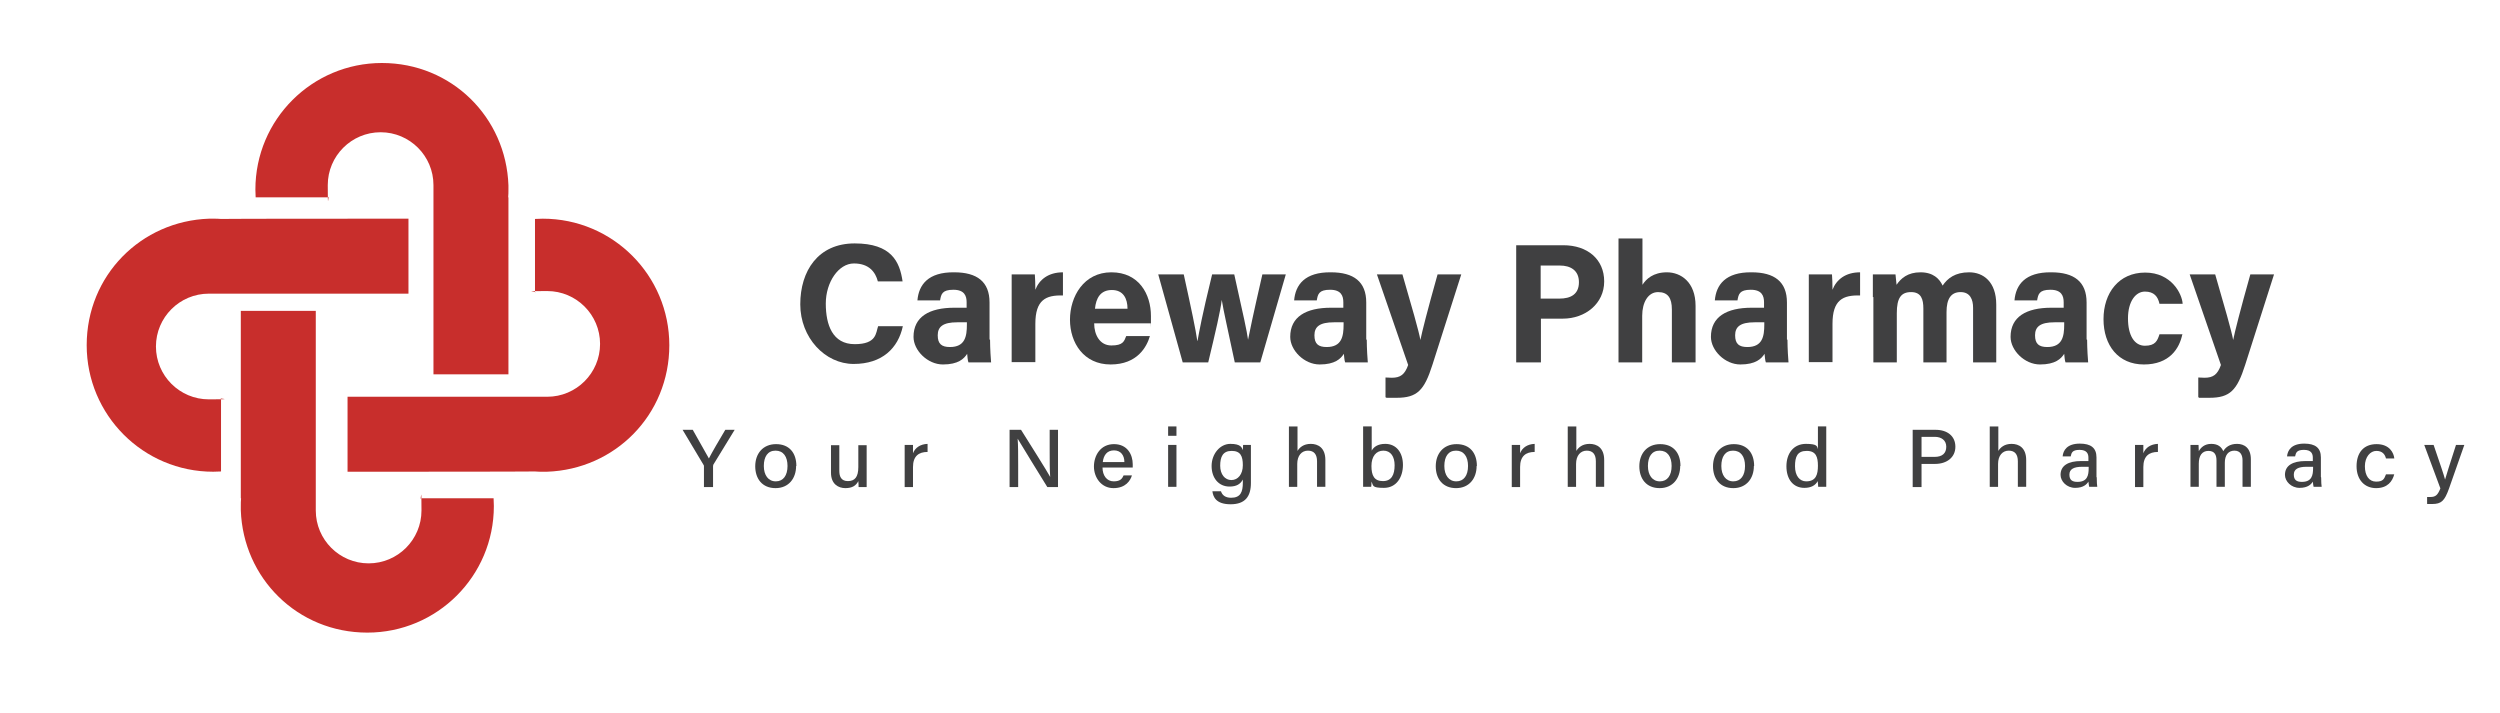 <?xml version="1.0" encoding="UTF-8"?>
<svg id="Layer_1" data-name="Layer 1" xmlns="http://www.w3.org/2000/svg" version="1.1" viewBox="0 0 960.3 273.7">
  <defs>
    <style>
      .cls-1 {
        fill: #c82e2c;
      }

      .cls-1, .cls-2 {
        stroke-width: 0px;
      }

      .cls-2 {
        fill: #404041;
      }
    </style>
  </defs>
  <g>
    <path class="cls-2" d="M346.8,125.3c-1.8,8.4-7.9,14.5-18.9,14.5s-20.5-10.1-20.5-22.9,6.8-23.4,20.9-23.4,17.3,7,18.4,14.6h-9.5c-.9-3.5-3.3-6.9-9.2-6.9s-10.8,7.2-10.8,15.4,2.6,15.6,11.1,15.6,8.1-4.3,9-6.9h9.5Z"/>
    <path class="cls-2" d="M380.3,130.5c0,3.2.3,7.9.4,8.7h-8.7c-.3-.7-.4-2.4-.5-3.3-1.2,1.9-3.4,4.1-9.3,4.1s-11.3-5.4-11.3-10.6c0-7.7,6-11.2,15.7-11.2h4.7v-2.1c0-2.4-.8-4.8-5.1-4.8s-4.7,1.7-5.1,4.1h-8.7c.5-6,4.1-10.9,14.1-10.8,8.8,0,13.6,3.6,13.6,11.6v14.2ZM371.4,123.8h-3.7c-5.5,0-7.5,1.7-7.5,5s1.5,4.5,4.7,4.5c5.8,0,6.5-4.1,6.5-8.6v-.9Z"/>
    <path class="cls-2" d="M388.6,114.6c0-3.4,0-6.3,0-9.2h8.9c.1.8.2,4.1.2,5.9,1.5-3.9,5-6.7,10.6-6.7v8.9c-6.6-.2-10.6,1.7-10.6,10.9v14.7h-9.1v-24.6Z"/>
    <path class="cls-2" d="M420.3,124.3c0,4.2,2.1,8.4,6.6,8.4s4.9-1.6,5.7-3.6h9.1c-1.2,4.1-4.8,10.9-15.1,10.9s-15.6-8.3-15.6-17.2,5.3-18.2,15.9-18.2,15.2,8.4,15.2,16.8,0,1.9-.1,2.8h-21.7ZM433.1,118.6c0-3.9-1.6-7.2-6-7.2s-6.1,3.1-6.5,7.2h12.5Z"/>
    <path class="cls-2" d="M454.7,105.4c3,13.6,4.6,21.3,5.2,25.5h.1c.7-3.8,1.6-9.1,5.6-25.5h8.5c3.7,16.6,4.8,21.5,5.3,25.1h0c.7-3.5,1.7-8.5,5.5-25.1h9l-9.8,33.8h-9.8c-2.7-12.8-4.3-19.6-5-24h0c-.5,4.2-2.3,11.9-5.2,24h-9.8l-9.4-33.8h9.6Z"/>
    <path class="cls-2" d="M525,130.5c0,3.2.3,7.9.4,8.7h-8.7c-.3-.7-.4-2.4-.5-3.3-1.2,1.9-3.4,4.1-9.3,4.1s-11.3-5.4-11.3-10.6c0-7.7,6-11.2,15.7-11.2h4.7v-2.1c0-2.4-.8-4.8-5.1-4.8s-4.7,1.7-5.1,4.1h-8.7c.5-6,4.1-10.9,14.1-10.8,8.8,0,13.6,3.6,13.6,11.6v14.2ZM516.1,123.8h-3.7c-5.5,0-7.5,1.7-7.5,5s1.5,4.5,4.7,4.5c5.8,0,6.5-4.1,6.5-8.6v-.9Z"/>
    <path class="cls-2" d="M538.7,105.4c3.4,11.7,6.4,22.1,6.9,25.2h0c.7-3.4,2.6-11,6.6-25.2h9.1l-11.1,34.8c-3.1,9.7-5.8,12.6-13.7,12.6s-2.7,0-4.3-.3v-7.5c.6,0,1.6.1,2.4.1,3.3,0,5-1.2,6.3-4.9l-12-34.8h9.8Z"/>
    <path class="cls-2" d="M582.3,94.2h18.2c9.3,0,15.7,5.4,15.7,13.9s-7.2,14.3-15.9,14.3h-8.4v16.8h-9.5v-45ZM591.8,114.7h7.2c4.4,0,7.5-1.7,7.5-6.3s-3.3-6.4-7.3-6.4h-7.4v12.7Z"/>
    <path class="cls-2" d="M630.9,91.6v17.8c1.4-2.2,4.1-4.8,9.4-4.8s11,3.7,11,12.9v21.7h-9.1v-20.3c0-4.4-1.5-6.7-5.3-6.7s-6.1,3.9-6.1,9.1v17.9h-9.1v-47.6h9.1Z"/>
    <path class="cls-2" d="M686.6,130.5c0,3.2.3,7.9.4,8.7h-8.7c-.3-.7-.4-2.4-.5-3.3-1.2,1.9-3.4,4.1-9.3,4.1s-11.3-5.4-11.3-10.6c0-7.7,6-11.2,15.7-11.2h4.7v-2.1c0-2.4-.8-4.8-5.1-4.8s-4.7,1.7-5.1,4.1h-8.7c.5-6,4.1-10.9,14.1-10.8,8.8,0,13.6,3.6,13.6,11.6v14.2ZM677.7,123.8h-3.7c-5.5,0-7.5,1.7-7.5,5s1.5,4.5,4.7,4.5c5.8,0,6.5-4.1,6.5-8.6v-.9Z"/>
    <path class="cls-2" d="M694.8,114.6c0-3.4,0-6.3,0-9.2h8.9c.1.8.2,4.1.2,5.9,1.5-3.9,5-6.7,10.6-6.7v8.9c-6.6-.2-10.6,1.7-10.6,10.9v14.7h-9.1v-24.6Z"/>
    <path class="cls-2" d="M719.4,114.1c0-2.9,0-5.8,0-8.7h8.7c.1.8.3,2.7.4,4,1.7-2.5,4.3-4.8,9.2-4.8s7.3,2.5,8.5,5.1c1.9-2.8,4.8-5.1,10.2-5.1s10.4,3.6,10.4,12.4v22.2h-8.9v-21c0-3.1-1.1-6-4.8-6s-5.4,2.6-5.4,7.7v19.3h-8.9v-20.7c0-3.5-.8-6.3-4.7-6.3s-5.5,2.3-5.5,8.1v18.9h-9v-25.1Z"/>
    <path class="cls-2" d="M801.7,130.5c0,3.2.3,7.9.4,8.7h-8.7c-.3-.7-.4-2.4-.5-3.3-1.2,1.9-3.4,4.1-9.3,4.1s-11.3-5.4-11.3-10.6c0-7.7,6-11.2,15.7-11.2h4.7v-2.1c0-2.4-.8-4.8-5.1-4.8s-4.7,1.7-5.1,4.1h-8.7c.5-6,4.1-10.9,14.1-10.8,8.8,0,13.6,3.6,13.6,11.6v14.2ZM792.9,123.8h-3.7c-5.5,0-7.5,1.7-7.5,5s1.5,4.5,4.7,4.5c5.8,0,6.5-4.1,6.5-8.6v-.9Z"/>
    <path class="cls-2" d="M838.3,128.3c-1.1,5.6-5,11.7-14.8,11.7s-15.5-7.3-15.5-17.4,5.9-17.9,16-17.9,14.2,8.2,14.4,12h-8.9c-.6-2.8-2.1-4.7-5.6-4.7s-6.5,3.7-6.5,10.3,2.5,10.5,6.5,10.5,4.8-1.9,5.6-4.4h9Z"/>
    <path class="cls-2" d="M850.9,105.4c3.4,11.7,6.4,22.1,6.9,25.2h0c.7-3.4,2.6-11,6.6-25.2h9.1l-11.1,34.8c-3.1,9.7-5.8,12.6-13.7,12.6s-2.7,0-4.3-.3v-7.5c.6,0,1.6.1,2.4.1,3.3,0,5-1.2,6.3-4.9l-12-34.8h9.8Z"/>
  </g>
  <g>
    <path class="cls-2" d="M270.4,187.1v-8c0-.2,0-.4-.2-.6l-8-13.4h3.9c2,3.5,5.1,9,6.2,11,1-2,4.2-7.5,6.3-11h3.6l-8.2,13.4c0,.1-.1.3-.1.6v8h-3.4Z"/>
    <path class="cls-2" d="M305.8,179c0,4.7-2.8,8.5-7.9,8.5s-7.8-3.6-7.8-8.4,2.9-8.5,8-8.5,7.8,3.4,7.8,8.4ZM293.4,179c0,3.5,1.7,5.9,4.6,5.9s4.5-2.3,4.5-5.9-1.6-5.9-4.6-5.9-4.5,2.3-4.5,5.9Z"/>
    <path class="cls-2" d="M332.9,182.4c0,1.6,0,3.6,0,4.7h-3.1c0-.4,0-1.4-.1-2.3-.9,1.8-2.4,2.7-5,2.7s-5.5-1.5-5.5-5.9v-10.6h3.2v9.9c0,2.1.7,3.9,3.3,3.9s4-1.5,4-5.4v-8.4h3.2v11.4Z"/>
    <path class="cls-2" d="M347.5,175.3c0-2.1,0-3.4,0-4.4h3.2c0,.4,0,1.8,0,3.2.8-2.1,2.8-3.5,5.6-3.6v3.1c-3.4,0-5.6,1.6-5.6,5.8v7.7h-3.2v-11.7Z"/>
    <path class="cls-2" d="M387.8,187.1v-22h4.4c3.2,5.1,9.9,15.7,11.2,18.1h0c-.2-2.7-.2-6.3-.2-9.9v-8.2h3.2v22h-4.1c-2.9-4.7-10-16.2-11.4-18.6h0c.2,2.4.2,6.3.2,10.2v8.4h-3.2Z"/>
    <path class="cls-2" d="M423.5,179.6c0,3,1.6,5.3,4.3,5.3s3.3-1.2,3.8-2.3h3.2c-.6,2-2.4,4.9-7.1,4.9s-7.5-4.1-7.5-8.3,2.5-8.6,7.7-8.6,7.2,4.1,7.2,7.7,0,.9,0,1.3h-11.6ZM431.9,177.5c0-2.5-1.3-4.5-4-4.5s-4,1.9-4.3,4.5h8.3Z"/>
    <path class="cls-2" d="M448.7,163.8h3.2v3.6h-3.2v-3.6ZM448.7,170.9h3.2v16.1h-3.2v-16.1Z"/>
    <path class="cls-2" d="M480.5,185.5c0,5.2-2.2,8.2-7.8,8.2s-6.7-2.8-7-5h3.3c.5,1.6,1.8,2.5,3.9,2.5,3.6,0,4.5-2.2,4.5-5.8v-1.2c-.9,1.7-2.4,2.7-5.1,2.7-4.2,0-6.9-3.3-6.9-7.9s3.2-8.5,7.2-8.5,4.4,1.4,4.8,2.4c0-.7.1-1.7.1-2h3c0,1,0,3.1,0,4.6v9.9ZM468.7,178.9c0,3.3,1.8,5.5,4.3,5.5s4.4-2.2,4.4-5.7-.9-5.5-4.3-5.5-4.4,2.3-4.4,5.7Z"/>
    <path class="cls-2" d="M498.4,163.8v9.4c.8-1.3,2.3-2.7,5.1-2.7s5.6,1.5,5.6,6.2v10.3h-3.2v-9.8c0-2.6-1.1-4.1-3.5-4.1s-4.1,1.9-4.1,5.1v8.8h-3.2v-23.2h3.2Z"/>
    <path class="cls-2" d="M523.7,163.8h3.2v9.3c.7-1.3,2.2-2.6,5.2-2.6,4.3,0,6.8,3.4,6.8,8.1s-2.5,8.8-7.3,8.8-4-.9-4.8-2.4c0,.8,0,1.6-.1,2h-3.1c0-1.8,0-3.6,0-5.4v-17.8ZM535.7,178.7c0-3.3-1.5-5.6-4.3-5.6s-4.6,2.2-4.6,5.9,1.1,5.8,4.4,5.8,4.5-2.4,4.5-6.1Z"/>
    <path class="cls-2" d="M567.2,179c0,4.7-2.8,8.5-7.9,8.5s-7.8-3.6-7.8-8.4,2.9-8.5,8-8.5,7.8,3.4,7.8,8.4ZM554.8,179c0,3.5,1.7,5.9,4.6,5.9s4.5-2.3,4.5-5.9-1.6-5.9-4.6-5.9-4.5,2.3-4.5,5.9Z"/>
    <path class="cls-2" d="M580.7,175.3c0-2.1,0-3.4,0-4.4h3.2c0,.4,0,1.8,0,3.2.8-2.1,2.8-3.5,5.6-3.6v3.1c-3.4,0-5.6,1.6-5.6,5.8v7.7h-3.2v-11.7Z"/>
    <path class="cls-2" d="M605.5,163.8v9.4c.8-1.3,2.3-2.7,5.1-2.7s5.6,1.5,5.6,6.2v10.3h-3.2v-9.8c0-2.6-1.1-4.1-3.5-4.1s-4.1,1.9-4.1,5.1v8.8h-3.2v-23.2h3.2Z"/>
    <path class="cls-2" d="M645.4,179c0,4.7-2.8,8.5-7.9,8.5s-7.8-3.6-7.8-8.4,2.9-8.5,8-8.5,7.8,3.4,7.8,8.4ZM633,179c0,3.5,1.7,5.9,4.6,5.9s4.5-2.3,4.5-5.9-1.6-5.9-4.6-5.9-4.5,2.3-4.5,5.9Z"/>
    <path class="cls-2" d="M673.7,179c0,4.7-2.8,8.5-7.9,8.5s-7.8-3.6-7.8-8.4,2.9-8.5,8-8.5,7.8,3.4,7.8,8.4ZM661.2,179c0,3.5,1.7,5.9,4.6,5.9s4.5-2.3,4.5-5.9-1.6-5.9-4.6-5.9-4.5,2.3-4.5,5.9Z"/>
    <path class="cls-2" d="M701.5,163.8v18.7c0,1.5,0,3,0,4.5h-3.1c0-.4-.1-1.6-.2-2.2-.8,1.6-2.5,2.6-5.1,2.6-4.3,0-6.9-3.3-6.9-8.3s2.8-8.6,7.5-8.6,4.2,1.1,4.6,2v-8.7h3.2ZM689.5,179.1c0,3.7,1.8,5.8,4.3,5.8,3.8,0,4.5-2.7,4.5-6s-.7-5.7-4.3-5.7-4.5,2.2-4.5,5.9Z"/>
    <path class="cls-2" d="M734.7,165.1h8.8c4.5,0,7.6,2.4,7.6,6.5s-3.3,6.6-7.8,6.6h-5.2v8.9h-3.4v-22ZM738.1,175.5h5c3,0,4.5-1.4,4.5-3.9s-1.9-3.8-4.4-3.8h-5.1v7.7Z"/>
    <path class="cls-2" d="M767.6,163.8v9.4c.8-1.3,2.3-2.7,5.1-2.7s5.6,1.5,5.6,6.2v10.3h-3.2v-9.8c0-2.6-1.1-4.1-3.5-4.1s-4.1,1.9-4.1,5.1v8.8h-3.2v-23.2h3.2Z"/>
    <path class="cls-2" d="M805.4,183.4c0,1.5.1,3.2.2,3.6h-3.1c-.1-.4-.2-1.1-.3-2-.6,1-1.9,2.4-5.1,2.4s-5.6-2.5-5.6-5c0-3.6,3-5.3,7.9-5.3h2.8v-1.3c0-1.4-.5-3-3.4-3s-3.1,1.2-3.4,2.5h-3.1c.2-2.3,1.7-4.9,6.6-4.9,4.2,0,6.4,1.6,6.4,5.3v7.5ZM802.3,179.3h-2.5c-3.2,0-4.9.9-4.9,3s1.1,2.8,3.1,2.8c3.8,0,4.3-2.5,4.3-5.3v-.5Z"/>
    <path class="cls-2" d="M820.1,175.3c0-2.1,0-3.4,0-4.4h3.2c0,.4,0,1.8,0,3.2.8-2.1,2.8-3.5,5.6-3.6v3.1c-3.4,0-5.6,1.6-5.6,5.8v7.7h-3.2v-11.7Z"/>
    <path class="cls-2" d="M841.4,175.1c0-1.4,0-2.8,0-4.2h3.1c0,.5.1,1.6.1,2.4.8-1.4,2.2-2.8,4.8-2.8s3.9,1.2,4.6,2.8c.9-1.5,2.5-2.8,5.3-2.8s5.3,1.6,5.3,5.9v10.6h-3.2v-10.2c0-1.8-.7-3.7-3.1-3.7s-3.7,1.8-3.7,4.6v9.3h-3.2v-10.1c0-2-.6-3.7-3.1-3.7s-3.7,1.9-3.7,4.9v8.9h-3.2v-12Z"/>
    <path class="cls-2" d="M891.6,183.4c0,1.5.1,3.2.2,3.6h-3.1c-.1-.4-.2-1.1-.3-2-.6,1-1.9,2.4-5.1,2.4s-5.6-2.5-5.6-5c0-3.6,3-5.3,7.9-5.3h2.8v-1.3c0-1.4-.5-3-3.4-3s-3.1,1.2-3.4,2.5h-3.1c.2-2.3,1.7-4.9,6.6-4.9,4.2,0,6.4,1.6,6.4,5.3v7.5ZM888.5,179.3h-2.5c-3.2,0-4.9.9-4.9,3s1.1,2.8,3.1,2.8c3.8,0,4.3-2.5,4.3-5.3v-.5Z"/>
    <path class="cls-2" d="M919.7,182.1c-.7,2.8-2.6,5.4-7,5.4s-7.5-3.2-7.5-8.4,2.7-8.5,7.7-8.5,6.6,3.4,6.8,5.5h-3.2c-.4-1.6-1.4-2.9-3.7-2.9s-4.4,2.3-4.4,5.9,1.6,5.9,4.3,5.9,3.1-1,3.8-2.8h3.2Z"/>
    <path class="cls-2" d="M934.8,170.9c2.5,7.3,4,11.7,4.4,13.3h0c.5-1.8,1.7-5.5,4.2-13.3h3.2l-5.9,16.8c-1.7,4.7-2.9,5.9-6.5,5.9s-1.2,0-1.9-.1v-2.6c.4,0,.9,0,1.3,0,2,0,2.8-.8,3.8-3.3l-6.2-16.7h3.5Z"/>
  </g>
  <g>
    <path class="cls-1" d="M195.2,75.8h.1v68h-28.8v-72.7c0-11.2-9.1-20.3-20.3-20.3s-20.3,9.1-20.3,20.3.2,3.2.5,4.7h-28.2c0-1-.1-2-.1-3,0-26.9,21.8-48.6,48.6-48.6s47.7,20.9,48.6,47c0,.5,0,1.1,0,1.6,0,1,0,2-.1,3Z"/>
    <path class="cls-1" d="M84.9,84.1h0c0-.1,72-.1,72-.1v28.8h-76.7c-11.2,0-20.3,9.1-20.3,20.3s9.1,20.3,20.3,20.3,3.2-.2,4.7-.5v28.2c-1,0-2,.1-3,.1-26.9,0-48.6-21.8-48.6-48.6s20.9-47.7,47-48.6c.5,0,1.1,0,1.6,0,1,0,2,0,3,.1Z"/>
    <path class="cls-1" d="M92.6,191.4h-.1v-72h28.8v76.7c0,11.2,9.1,20.3,20.3,20.3s20.3-9.1,20.3-20.3-.2-3.2-.5-4.7h28.2c0,1,.1,2,.1,3,0,26.9-21.8,48.6-48.6,48.6s-47.7-20.9-48.6-47c0-.5,0-1.1,0-1.6,0-1,0-2,.1-3Z"/>
    <path class="cls-1" d="M205.5,181.1h0c0,.1-72,.1-72,.1v-28.8h76.7c11.2,0,20.3-9.1,20.3-20.3s-9.1-20.3-20.3-20.3-3.2.2-4.7.5v-28.2c1,0,2-.1,3-.1,26.9,0,48.6,21.8,48.6,48.6s-20.9,47.7-47,48.6c-.5,0-1.1,0-1.6,0-1,0-2,0-3-.1Z"/>
  </g>
</svg>